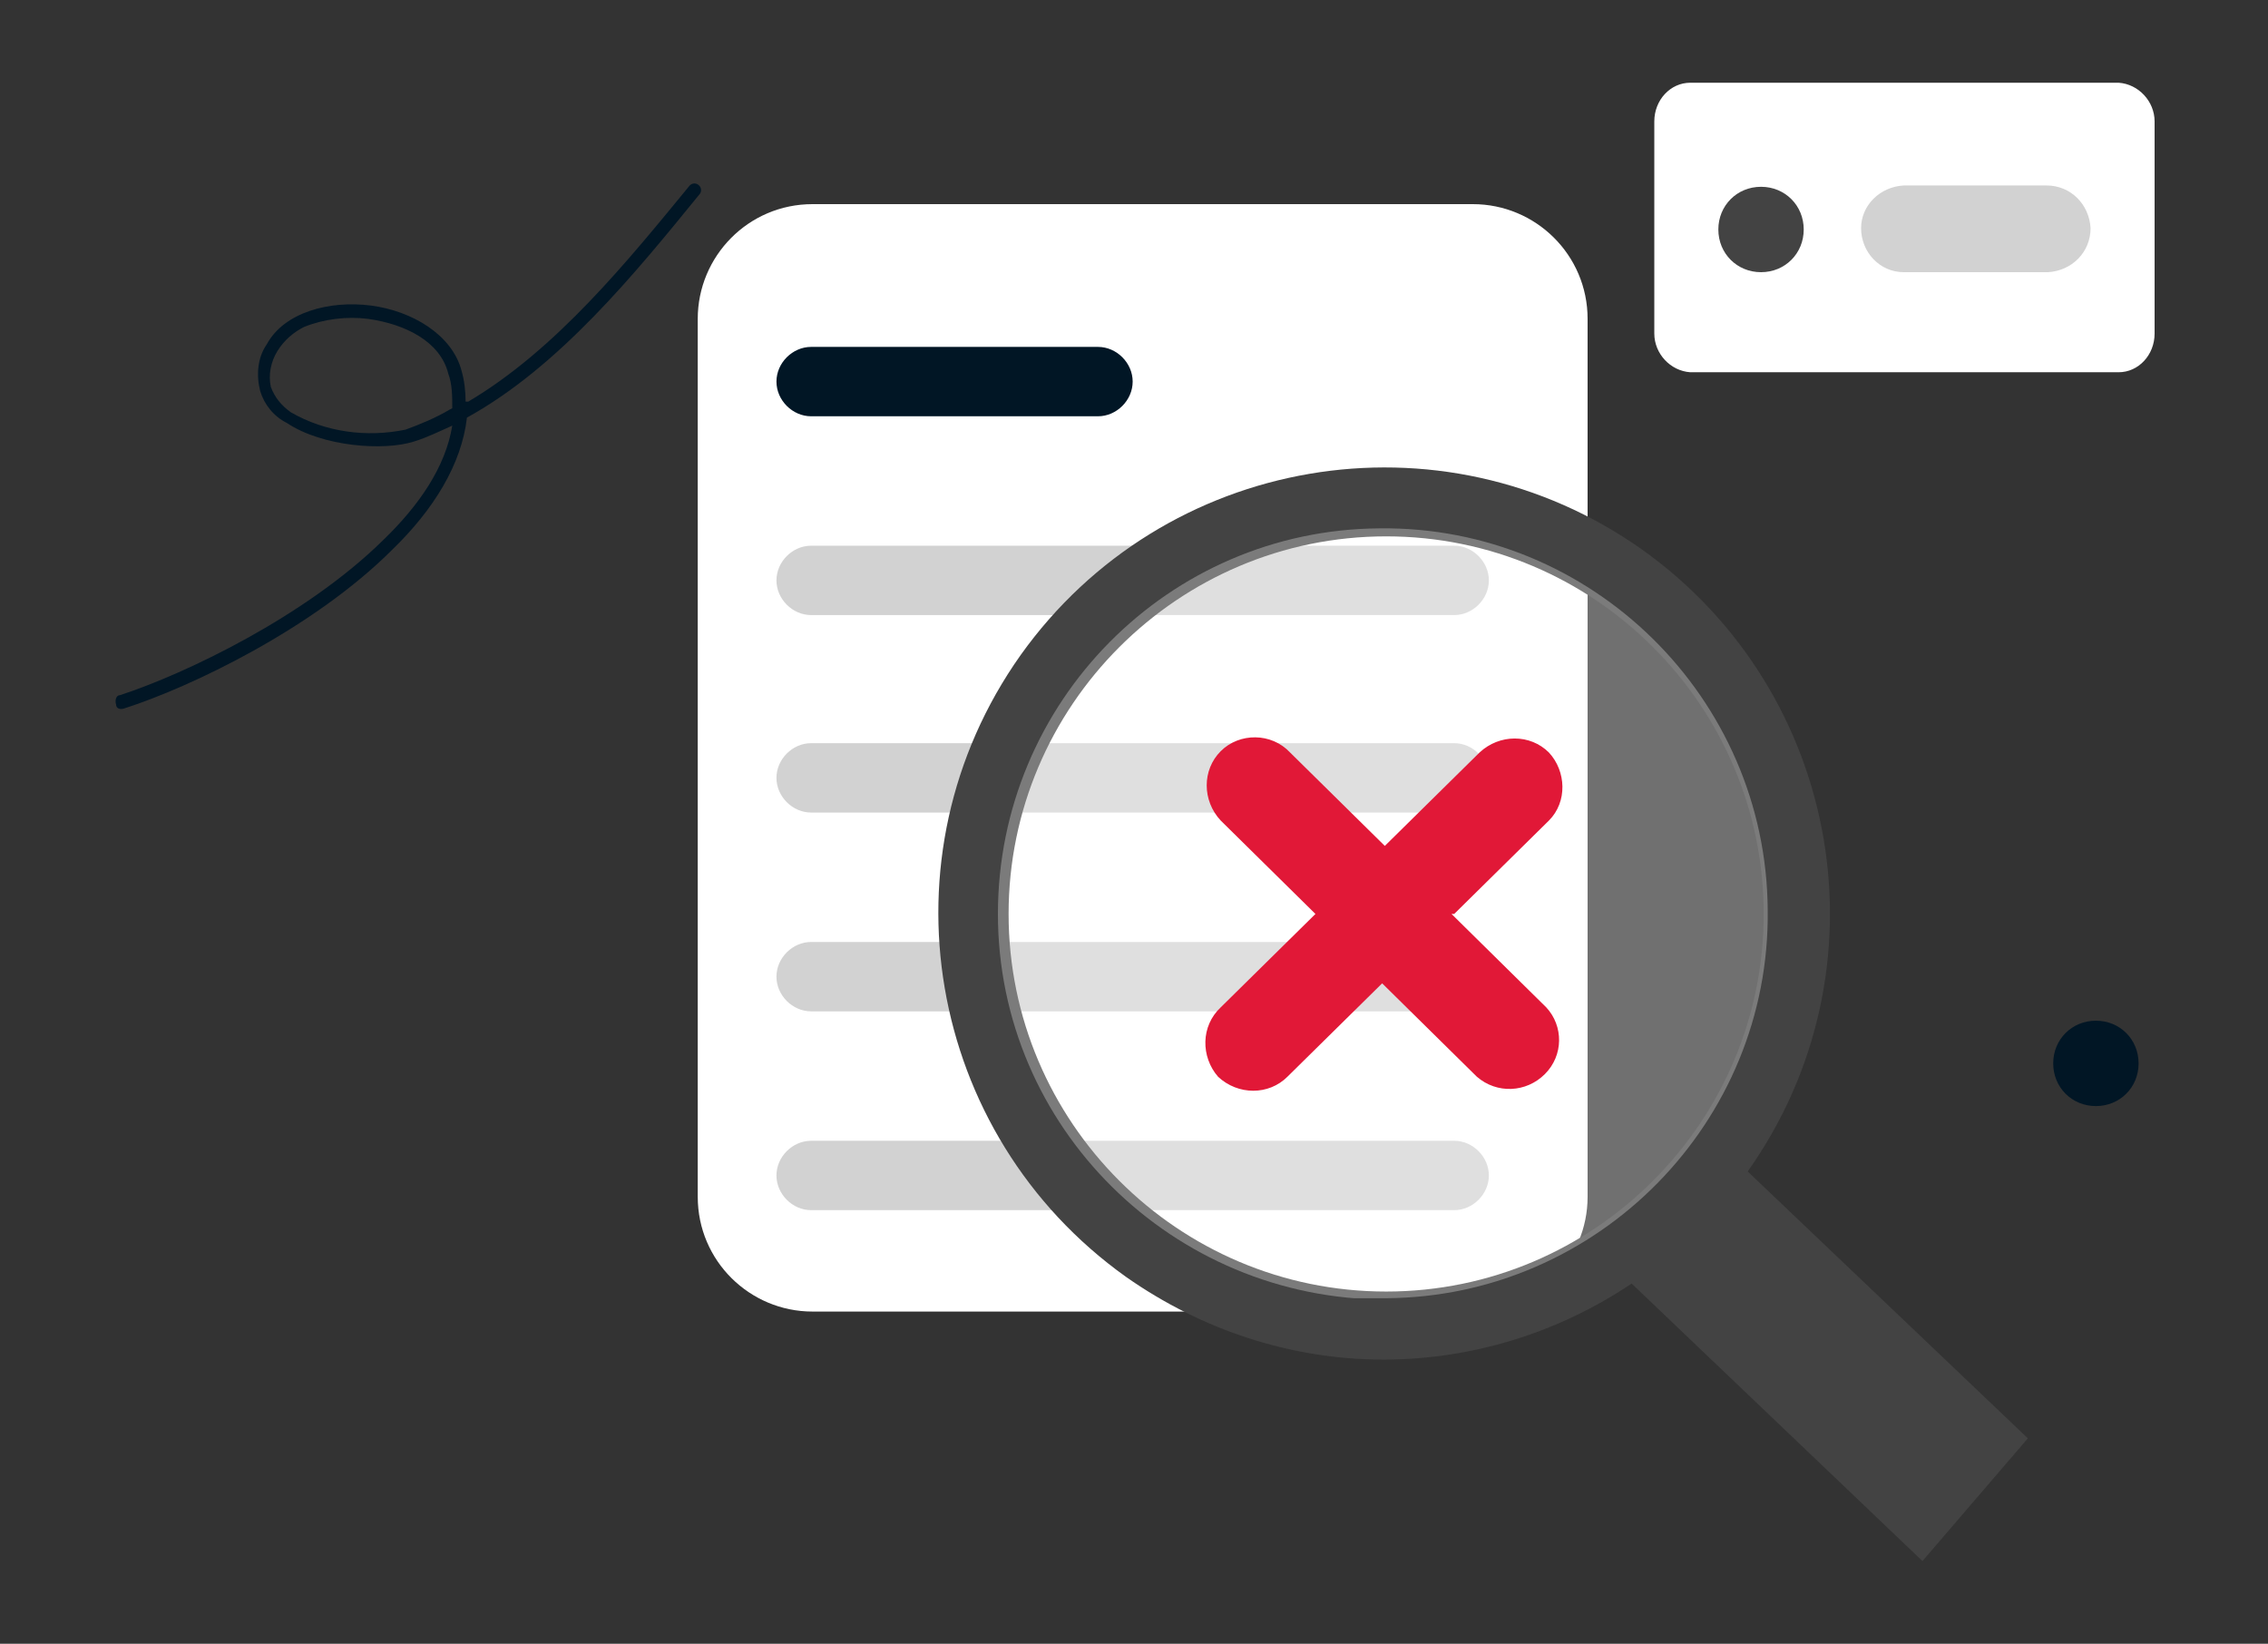 <?xml version="1.0" encoding="UTF-8"?>
<svg id="Group_7" xmlns="http://www.w3.org/2000/svg" version="1.1" xmlns:xlink="http://www.w3.org/1999/xlink" viewBox="0 0 170 123.2">
  <rect x="0" y="0" width="170" height="123.2" fill="#333333" stroke="none"/>
  <!-- Generator: Adobe Illustrator 29.8.3, SVG Export Plug-In . SVG Version: 2.1.1 Build 3)  -->
  <defs>
    <style>
      .st0, .st1 {
        fill: #434343;
      }

      .st1, .st2 {
        fill-rule: evenodd;
      }

      .st3 {
        fill: #fff;
      }

      .st4 {
        fill: none;
      }

      .st5, .st2 {
        fill: #011625;
      }

      .st6 {
        clip-path: url(#clippath-1);
      }

      .st7 {
        opacity: .3;
      }

      .st8 {
        fill: #e11837;
      }

      .st9 {
        clip-path: url(#clippath-2);
      }

      .st10 {
        fill: #d2d2d2;
      }

      .st11 {
        clip-path: url(#clippath);
      }
    </style>
    <clipPath id="clippath">
      <rect class="st4" x="8.5" y="6.2" width="153" height="110.9"/>
    </clipPath>
    <clipPath id="clippath-1">
      <rect class="st4" x="8.5" y="6.2" width="153" height="110.9"/>
    </clipPath>
    <clipPath id="clippath-2">
      <rect class="st4" x="74.8" y="39.6" width="58.3" height="57.7"/>
    </clipPath>
  </defs>
  <g class="st11">
    <g id="Group_6">
      <g id="Group_5">
        <g class="st6">
          <g id="Group_4">
            <path id="Path_1" class="st3" d="M60.9,15.3h49.5c4.7,0,8.6,3.8,8.6,8.6v65.8c0,4.7-3.8,8.6-8.6,8.6h-49.5c-4.7,0-8.6-3.8-8.6-8.6h0V23.9c0-4.7,3.8-8.6,8.6-8.6"/>
            <path id="Path_2" class="st5" d="M60.8,26h21.5c1.4,0,2.6,1.2,2.6,2.6s-1.2,2.6-2.6,2.6h-21.5c-1.4,0-2.6-1.2-2.6-2.6s1.2-2.6,2.6-2.6"/>
            <path id="Path_3" class="st10" d="M60.8,40.9h48.2c1.4,0,2.6,1.2,2.6,2.6s-1.2,2.6-2.6,2.6h-48.2c-1.4,0-2.6-1.2-2.6-2.6s1.2-2.6,2.6-2.6"/>
            <path id="Path_4" class="st10" d="M60.8,55.7h48.2c1.4,0,2.6,1.2,2.6,2.6s-1.2,2.6-2.6,2.6h-48.2c-1.4,0-2.6-1.2-2.6-2.6s1.2-2.6,2.6-2.6"/>
            <path id="Path_5" class="st10" d="M60.8,70.6h48.2c1.4,0,2.6,1.2,2.6,2.6s-1.2,2.6-2.6,2.6h-48.2c-1.4,0-2.6-1.2-2.6-2.6s1.2-2.6,2.6-2.6"/>
            <path id="Path_6" class="st10" d="M60.8,85.5h48.2c1.4,0,2.6,1.2,2.6,2.6s-1.2,2.6-2.6,2.6h-48.2c-1.4,0-2.6-1.2-2.6-2.6s1.2-2.6,2.6-2.6"/>
            <path id="Path_7" class="st3" d="M158.8,6.2h-32.1c-1.5,0-2.7,1.3-2.7,2.9v15.9c0,1.5,1.2,2.8,2.7,2.9h32.1c1.5,0,2.7-1.3,2.7-2.9v-15.9c0-1.5-1.2-2.8-2.7-2.9"/>
            <path id="Path_8" class="st0" d="M132,20.4c1.8,0,3.2-1.4,3.2-3.2,0-1.8-1.4-3.2-3.2-3.2-1.8,0-3.2,1.4-3.2,3.2h0c0,1.8,1.4,3.2,3.2,3.2h0"/>
            <path id="Path_9" class="st10" d="M142.7,13.9h10.7c1.8,0,3.2,1.4,3.3,3.2,0,1.8-1.4,3.2-3.2,3.3,0,0,0,0-.1,0h-10.7c-1.8,0-3.2-1.5-3.2-3.3,0-1.7,1.4-3.1,3.2-3.2"/>
            <path id="Path_10" class="st1" d="M103.7,101.9c6.6,0,13.1-2,18.6-5.7l21.8,20.8,7.9-9.2-21-20c10.7-15.1,7.1-35.9-7.9-46.6-15.1-10.7-35.9-7.1-46.6,7.9-10.7,15.1-7.1,35.9,7.9,46.6,5.7,4,12.4,6.2,19.3,6.2M132.2,68.5c0,15.6-12.7,28.3-28.3,28.3-15.6,0-28.3-12.7-28.3-28.3,0-15.6,12.7-28.3,28.3-28.3h0c15.6,0,28.3,12.7,28.3,28.3"/>
            <g id="Group_3" class="st7">
              <g id="Group_2">
                <g class="st9">
                  <g id="Group_1">
                    <path id="Path_11" class="st3" d="M103.9,97.3c15.9-.1,28.8-13.2,28.6-29.1-.1-15.9-13.2-28.8-29.1-28.6-15.8.1-28.6,13-28.6,28.9,0,16,13.1,28.9,29.1,28.9"/>
                  </g>
                </g>
              </g>
            </g>
            <path id="Path_12" class="st8" d="M109,68.5l7.1-7c1.4-1.4,1.3-3.7,0-5.1-1.4-1.4-3.7-1.4-5.2,0l-7.1,7-7.1-7c-1.4-1.5-3.8-1.5-5.2-.1,0,0,0,0,0,0-1.4,1.4-1.4,3.7,0,5.2,0,0,0,0,0,0l7.1,7-7.1,7c-1.5,1.4-1.5,3.7-.2,5.2,0,0,0,0,0,0,1.5,1.4,3.8,1.4,5.2,0,0,0,0,0,0,0l7.1-7,7.1,7c1.5,1.3,3.7,1.2,5.1-.2,1.4-1.4,1.4-3.6.1-5l-7.1-7Z"/>
            <path id="Path_13" class="st2" d="M34.9,30.1c0-.8-.1-1.6-.3-2.3-.7-2.7-3.7-4.5-6.8-4.9s-6.5.5-7.8,2.9c-.7,1-.8,2.3-.5,3.5.3,1,1,1.9,2,2.4,2.7,1.8,7.3,2.1,9.5,1.4,1-.3,2-.8,2.9-1.2-.5,3.1-2.5,6-5.2,8.6-5.8,5.7-14.8,10-19.7,11.6-.3,0-.4.4-.3.7,0,.3.3.4.6.3,0,0,0,0,0,0,5-1.6,14.2-6,20.1-11.9,3.1-3,5.2-6.4,5.6-9.9,6.9-3.8,12.6-10.8,17.4-16.7.2-.2.2-.5,0-.7-.2-.2-.5-.2-.7,0,0,0,0,0,0,0-4.6,5.6-10,12.3-16.6,16.2M33.9,30.6c0-.9,0-1.8-.3-2.6-.6-2.4-3.2-3.7-6-4.1-1.6-.2-3.3,0-4.8.6-.8.4-1.5,1-2,1.8-.5.8-.7,1.8-.5,2.7.3.8.8,1.4,1.5,1.9,2.6,1.5,5.7,1.9,8.6,1.3,1.1-.4,2.3-.9,3.3-1.5"/>
            <path id="Path_14" class="st5" d="M157.1,76.5c1.8,0,3.2,1.4,3.2,3.2s-1.4,3.2-3.2,3.2c-1.8,0-3.2-1.4-3.2-3.2h0c0-1.8,1.4-3.2,3.2-3.2h0"/>
          </g>
        </g>
      </g>
    </g>
  </g>
</svg>